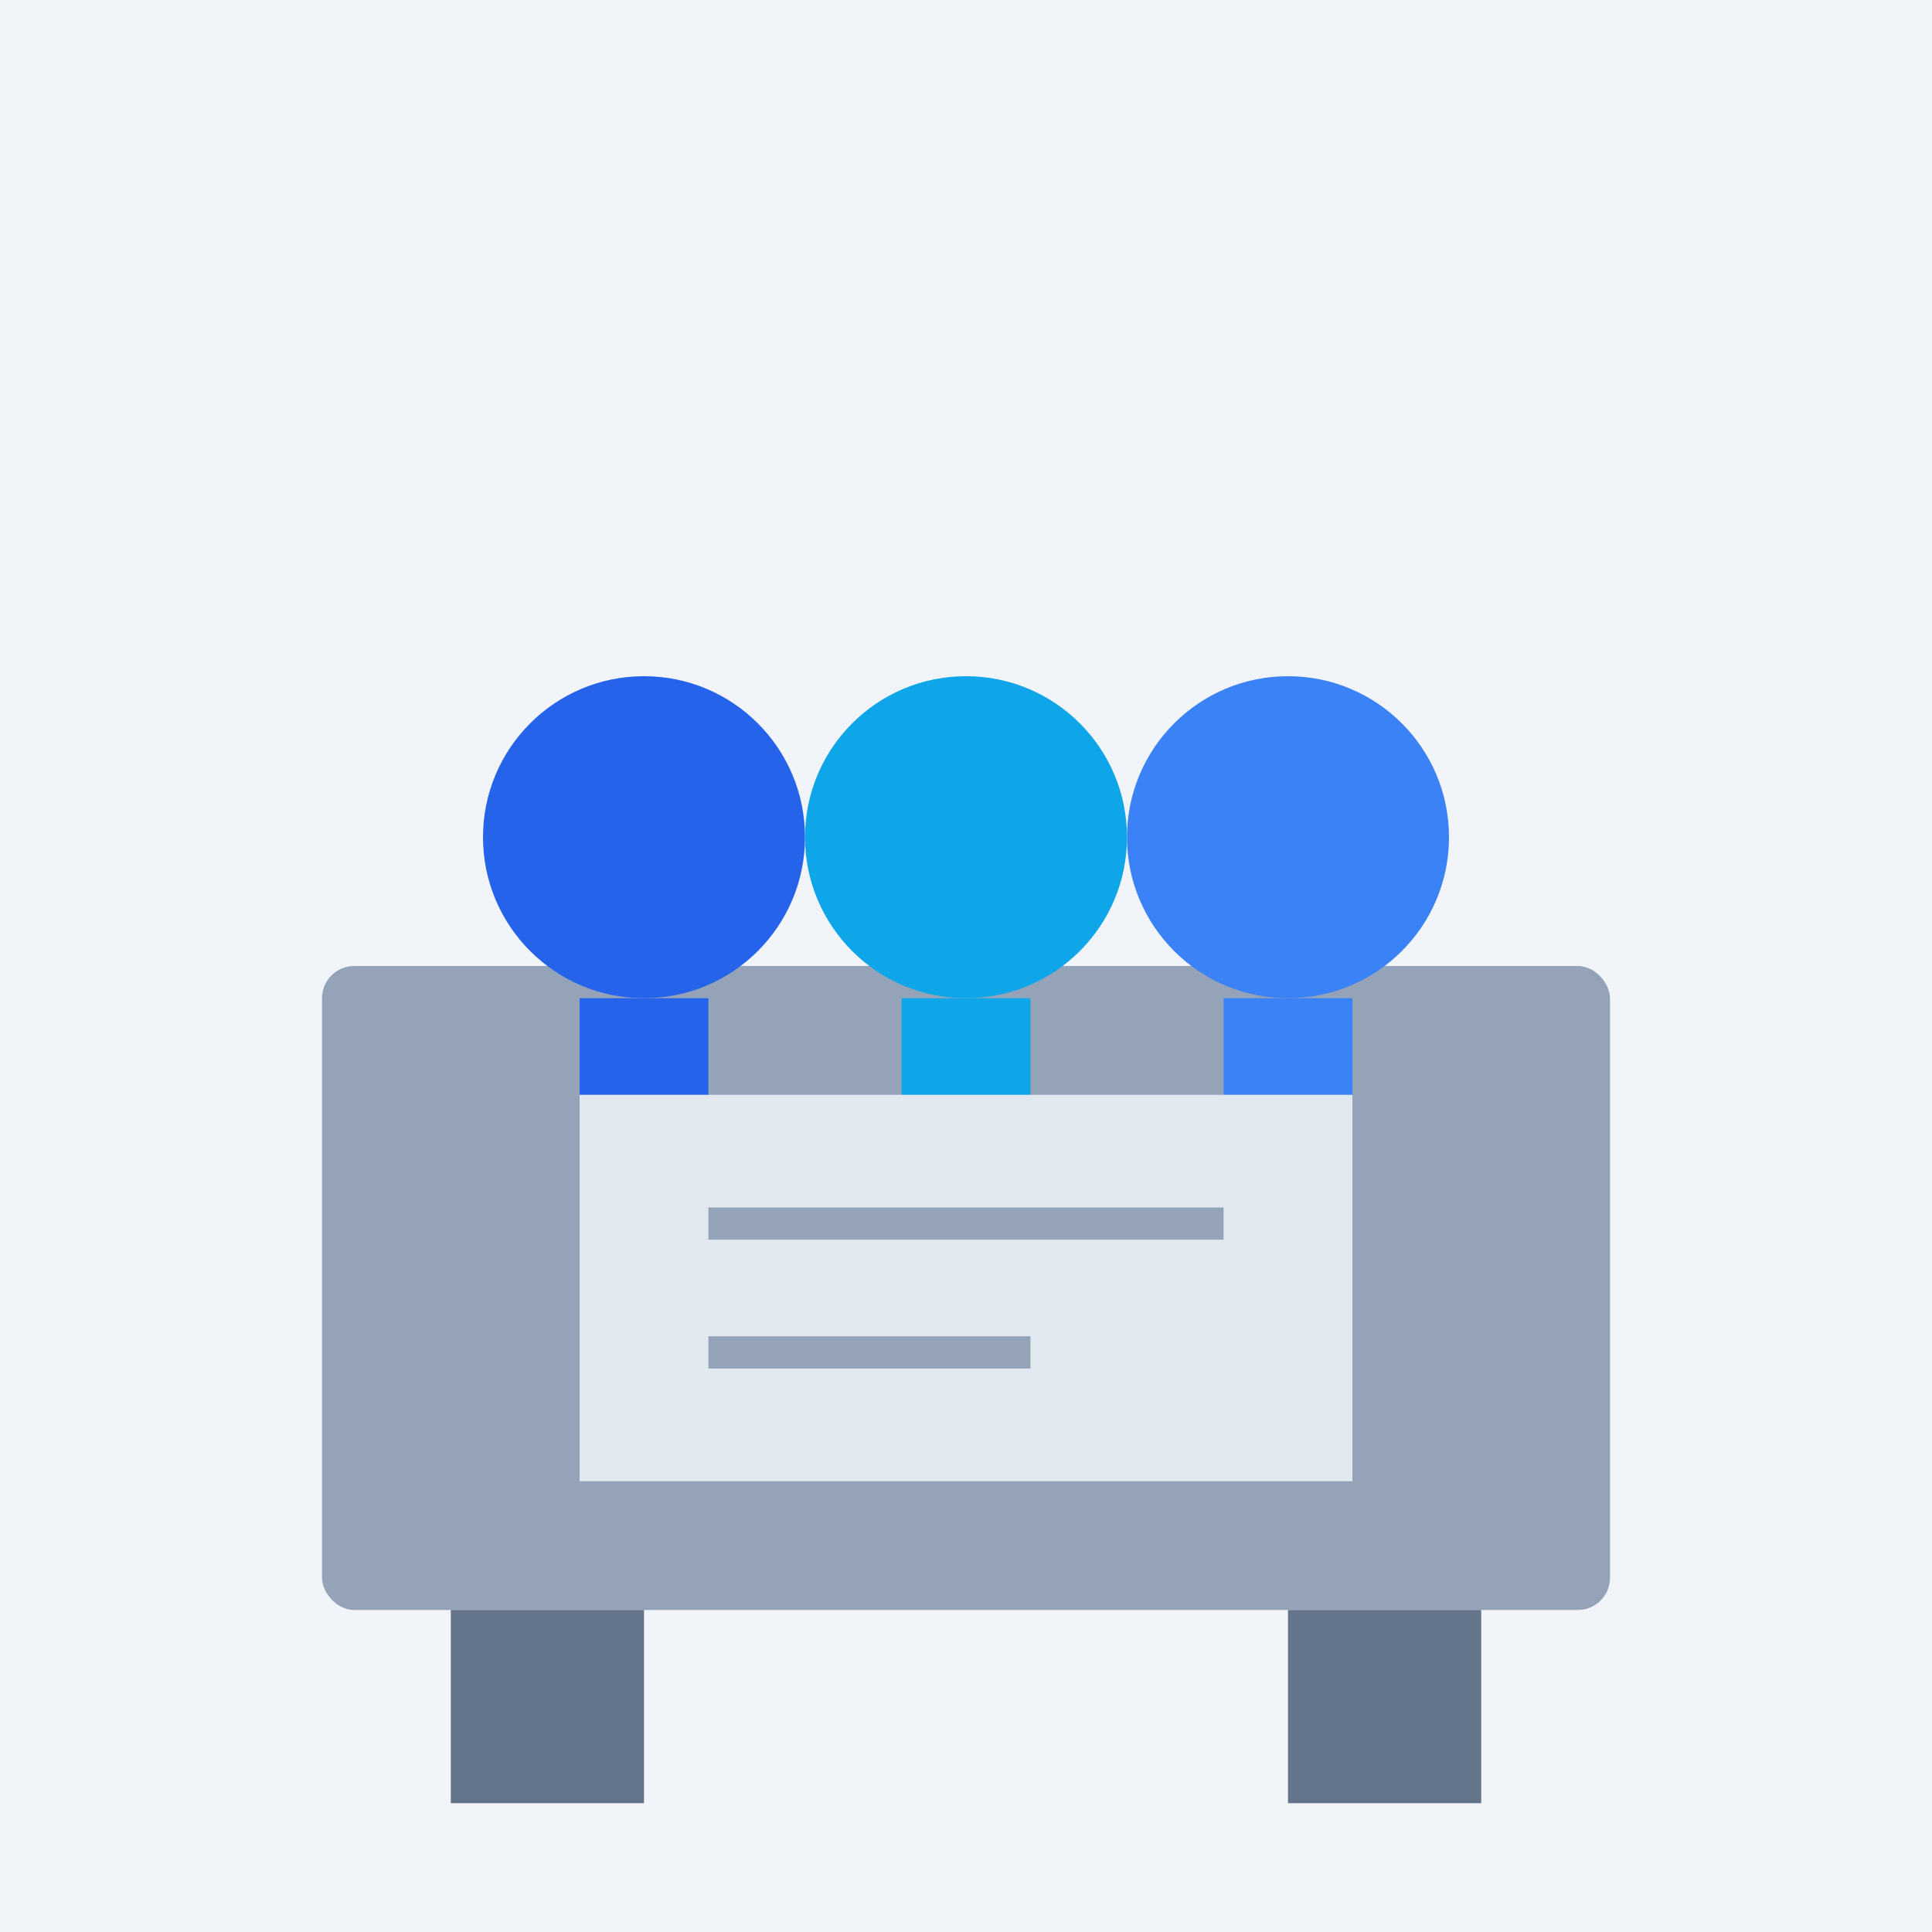 <svg xmlns="http://www.w3.org/2000/svg" width="300" height="300" viewBox="0 0 300 300">
    <!-- Background -->
    <rect x="0" y="0" width="300" height="300" fill="#f1f5f9" />

    <!-- Meeting table -->
    <rect x="50" y="150" width="200" height="100" rx="5" fill="#94a3b8" />
    <rect x="70" y="250" width="30" height="30" fill="#64748b" />
    <rect x="200" y="250" width="30" height="30" fill="#64748b" />

    <!-- People -->
    <circle cx="100" cy="130" r="25" fill="#2563eb" />
    <rect x="90" y="155" width="20" height="30" fill="#2563eb" />

    <circle cx="150" cy="130" r="25" fill="#0ea5e9" />
    <rect x="140" y="155" width="20" height="30" fill="#0ea5e9" />

    <circle cx="200" cy="130" r="25" fill="#3b82f6" />
    <rect x="190" y="155" width="20" height="30" fill="#3b82f6" />

    <!-- Document on table -->
    <rect x="90" y="170" width="120" height="60" fill="#e2e8f0" />
    <line x1="110" y1="190" x2="190" y2="190" stroke="#94a3b8" stroke-width="5" />
    <line x1="110" y1="210" x2="160" y2="210" stroke="#94a3b8" stroke-width="5" />
</svg> 
